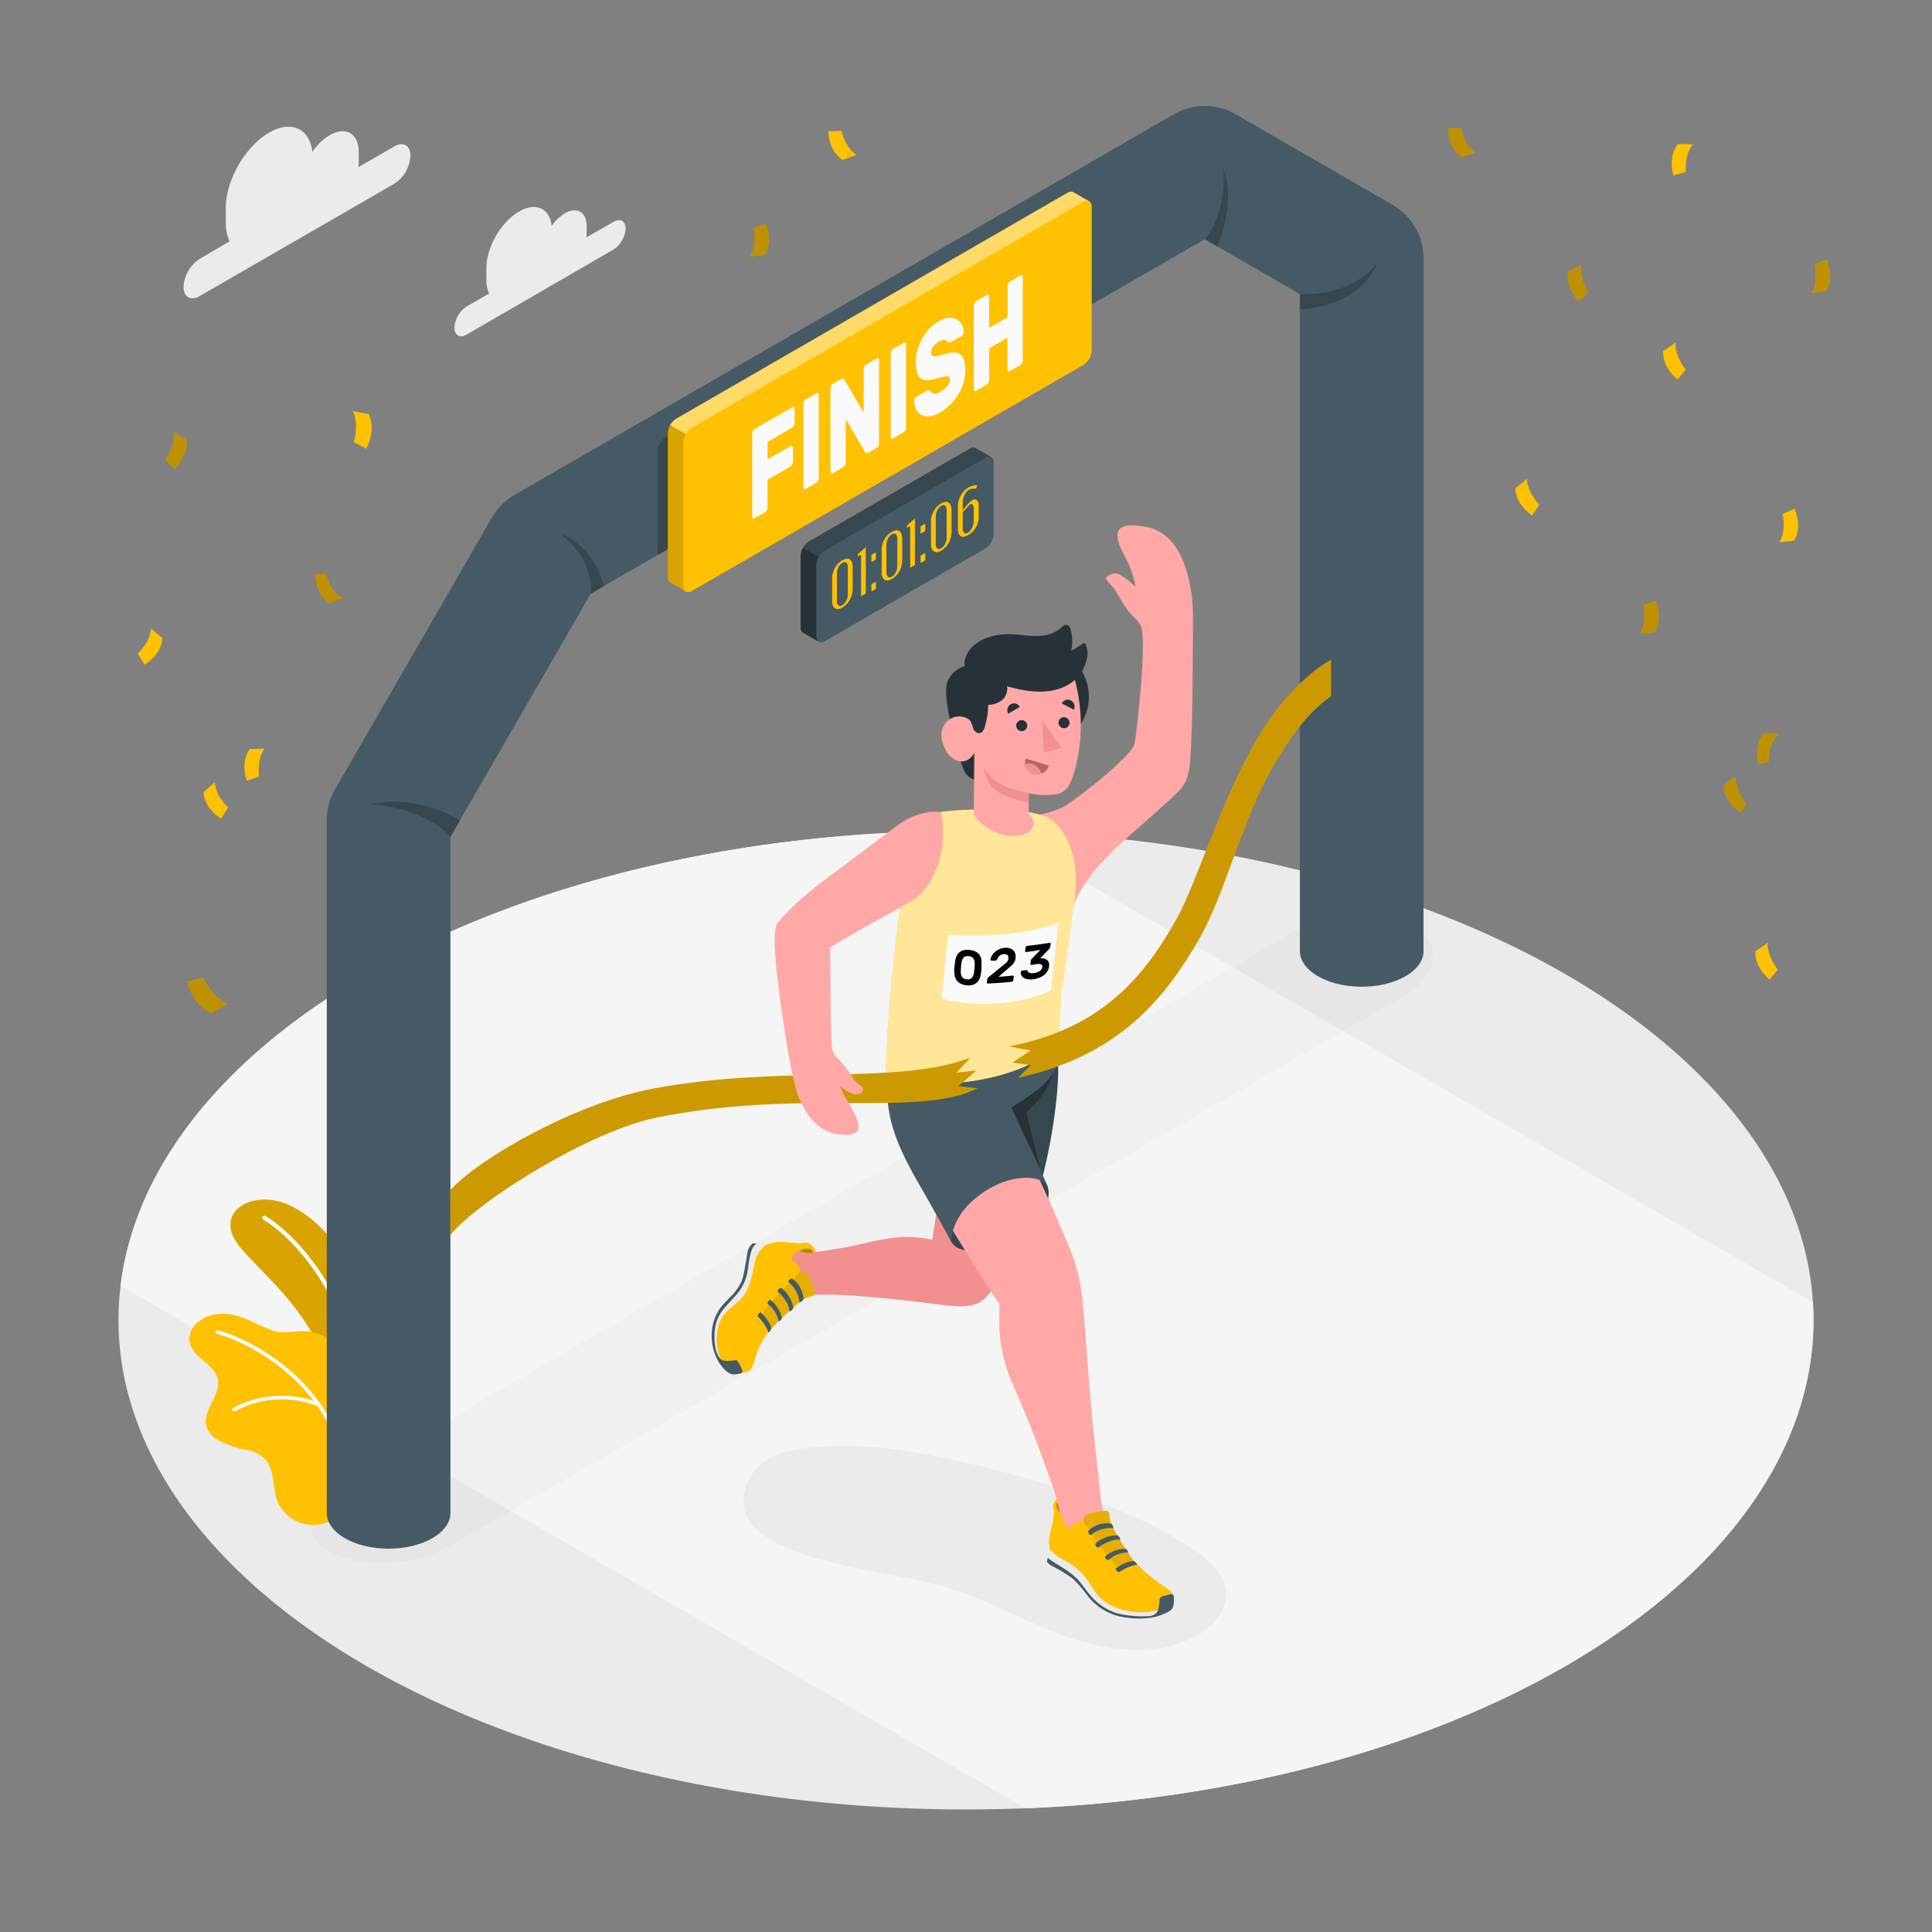 <svg xmlns="http://www.w3.org/2000/svg" viewBox="0 0 500 500"><rect x="0" y="0" width="500" height="500" fill="#808080" stroke="none"/><g id="Floor"><g id="floor"><ellipse cx="250" cy="341.65" rx="219.34" ry="126.64" style="fill:#ebebeb"></ellipse><path d="M94.9,252.11C56,274.57,34.77,303.36,31.2,332.74L265.44,468c50.88-2.06,100.76-14.32,139.66-36.78C450,405.29,471.32,371,469.18,337L258,215.11C199.25,213.87,139.77,226.2,94.9,252.11Z" style="fill:#f5f5f5"></path></g></g><g id="Shadows"><path id="Shadow" d="M116.94,399.81,362.77,258.08c9.57-5.51,10.92-13.69,3-18.25s-22.07-3.79-31.64,1.73L88.5,383.38c-9.57,5.52-11,13.68-3.1,18.21S107.37,405.33,116.94,399.81Z" style="opacity:0.02"></path><path id="shadow" d="M317.29,411.85c-.4-4.54-4.25-7.93-8-10.54-25.14-17.53-71.92-25.69-80.2-26.56s-21.46-.86-28.39,1.8a15.41,15.41,0,0,0-6.79,6.07c-2.13,4-2,9.5,1.22,12.64,6,5.79,16.66,8.24,24.78,10.15s16.46,2.85,24.45,5.22c10.88,3.23,20.81,9,31.5,12.83s23,5.39,33.09.24C313.53,421.37,317.73,417,317.29,411.85Z" style="fill:#ebebeb"></path></g><g id="Clouds"><g id="clouds"><path d="M102.06,37.89l-9.3,5.37c0-.42.08-.83.08-1.23v-2.7c0-4.79-3.37-6.73-7.52-4.34a14.53,14.53,0,0,0-4.48,4.31c-.68-6-5.41-8.27-11.16-5-6.21,3.59-11.24,12.31-11.24,19.48v4a10.57,10.57,0,0,0,1,4.67L51.67,67a9.21,9.21,0,0,0-4.17,7.23c0,2.65,1.86,3.73,4.17,2.4l50.39-29.09a9.22,9.22,0,0,0,4.17-7.22C106.23,37.64,104.36,36.56,102.06,37.89Z" style="fill:#ebebeb"></path><path d="M158.77,57.43l-7,4a7.26,7.26,0,0,0,.06-.93v-2c0-3.62-2.54-5.09-5.67-3.28a11.08,11.08,0,0,0-3.38,3.25c-.51-4.54-4.08-6.24-8.42-3.74-4.69,2.71-8.49,9.29-8.49,14.71v3a8,8,0,0,0,.72,3.52l-5.83,3.37a6.94,6.94,0,0,0-3.15,5.45c0,2,1.41,2.82,3.15,1.81l38-22a7,7,0,0,0,3.15-5.45C161.92,57.24,160.51,56.43,158.77,57.43Z" style="fill:#ebebeb"></path></g></g><g id="Plant"><g id="Plants"><path d="M95.42,369.46S98.58,354,94.94,340,83.45,315.45,74.18,311.6,54.37,314,62.59,323.32,86.9,344.68,87.9,369.87Z" style="fill:#FFC100"></path><path d="M95.42,369.46S98.58,354,94.94,340,83.45,315.45,74.18,311.6,54.37,314,62.59,323.32,86.9,344.68,87.9,369.87Z" style="opacity:0.15"></path><path d="M93.89,364.68H94a.53.53,0,0,0,.5-.57c-2-28-17.73-44.55-25.79-49.39a.53.53,0,0,0-.73.18.53.53,0,0,0,.18.73c7.89,4.75,23.32,21,25.27,48.56A.54.54,0,0,0,93.89,364.68Z" style="fill:#fff"></path><path d="M49.26,345c-1,3.12,1.19,5.29,3.29,7.05,1.61,1.34,3.38,2.81,3.82,4.87.89,4.16-4,8-3,12.12a6.59,6.59,0,0,0,3.48,3.87A42,42,0,0,0,61,374.6a16.93,16.93,0,0,0,2,.49,9.6,9.6,0,0,1,5.59,2.5c2.27,2.47,2,6.26,2.8,9.52l0,.11A10,10,0,0,0,87,392.71l11.49-8.18c4.55-6.13,3.4-17.11-3.9-20.69-1.55-.76-3.32-1.21-4.55-2.42-1.5-1.46-1.87-3.71-2-5.8s0-4.27-.85-6.18c-1.19-2.67-4-4.29-6.9-4.79-3.36-.58-6.72.79-9.91-.37s-6.14-3-9.44-3.87c-3.63-.9-7.79-.42-10.49,2.51A5.43,5.43,0,0,0,49.26,345Z" style="fill:#FFC100"></path><path d="M82.92,363.33a.4.4,0,0,0-.15-.19C74.23,351,60.83,345.29,56.31,344.28a.47.47,0,0,0-.57.36.46.46,0,0,0,.36.56c4.29,1,16.73,6.27,25.1,17.38a26.13,26.13,0,0,0-20.84,1.81.48.48,0,0,0-.14.66.5.5,0,0,0,.38.22.53.53,0,0,0,.27-.08,25.25,25.25,0,0,1,21.3-1.29,39.71,39.71,0,0,1,7.12,24.43.46.46,0,0,0,.42.48h0a.47.47,0,0,0,.49-.46A40.56,40.56,0,0,0,82.92,363.33Z" style="fill:#fff"></path></g></g><g id="finish-line"><g id="Arch"><g id="arch"><path id="arch" d="M368.41,246.15V66.87a16,16,0,0,0-8-13.85L319.79,29.57a16,16,0,0,0-16,0l-170.6,98.5a16,16,0,0,0-5.86,5.85L86.71,204.28a16,16,0,0,0-2.14,8V391.55c0,2.37,1.56,4.73,4.68,6.53,6.25,3.61,16.38,3.61,22.63,0,3.13-1.8,4.69-4.16,4.69-6.53h0v-175l36.33-62.93L311.79,61.9l24.62,14.21v170h0c0,2.37,1.56,4.74,4.69,6.54,6.25,3.61,16.38,3.61,22.63,0,3.13-1.81,4.69-4.17,4.68-6.54Z" style="fill:#455a64"></path><path d="M116.57,216.57s-5.1-7-20.36-8.45c0,0,10.86-3,22.8,4.22Z" style="fill:#37474f"></path><path d="M152.9,153.64s1.28-8.4-7.9-15.54c0,0,8.44,2.55,11.29,13.58Z" style="fill:#37474f"></path><path d="M311.79,61.9c3-3.06,5.47-10.91,4.85-17.95,0,0,3.55,7.4-1.66,19.79Z" style="fill:#37474f"></path><path d="M336.41,76.11c8.2.33,16.28-2.74,20.08-8.24,0,0-3.22,11.09-20.08,12.2Z" style="fill:#37474f"></path></g><g id="Finish"><path id="shadow" d="M275.79,82.68V55.84c0-1.38-1-1.94-2.16-1.25L172.34,113.06a4.8,4.8,0,0,0-2.16,3.75v26.85Z" style="fill:#37474f"></path><path d="M277.8,49.75a1.52,1.52,0,0,0-1.54.15L175,108.37a4.78,4.78,0,0,0-2.17,3.75v37.22a1.51,1.51,0,0,0,.64,1.4l4.06,2.34a1.5,1.5,0,0,0,1.53-.15L280.32,94.45a4.78,4.78,0,0,0,2.17-3.75V53.49a1.52,1.52,0,0,0-.65-1.41Z" style="fill:#FFC100"></path><path d="M179,110.72,280.32,52.24c1.2-.69,2.17-.13,2.17,1.25V90.7a4.78,4.78,0,0,1-2.17,3.75L179,152.93c-1.2.69-2.17.13-2.17-1.25V114.47A4.78,4.78,0,0,1,179,110.72Z" style="fill:#FFC100"></path><path d="M176.87,151.68a1.63,1.63,0,0,0,.51,1.32l-3.94-2.27a1.51,1.51,0,0,1-.63-1.4V112.12a4.34,4.34,0,0,1,.64-2.13l4.06,2.34a4.37,4.37,0,0,0-.64,2.14Z" style="opacity:0.15"></path><path d="M277.8,49.75,281.73,52a1.64,1.64,0,0,0-1.41.22L179,110.72a4.4,4.4,0,0,0-1.53,1.61L173.45,110a4.43,4.43,0,0,1,1.53-1.62L276.26,49.89A1.54,1.54,0,0,1,277.8,49.75Z" style="fill:#fff;opacity:0.4"></path><path d="M205.07,105.37a.3.3,0,0,1,.41,0,.75.75,0,0,1,.17.53v3.51a1.77,1.77,0,0,1-.17.73,1.12,1.12,0,0,1-.41.5l-6.43,3.71v4.53l6-3.46a.32.32,0,0,1,.41,0,.72.72,0,0,1,.17.53v3.5a1.73,1.73,0,0,1-.17.73,1.12,1.12,0,0,1-.41.5l-6,3.46v7.15a1.58,1.58,0,0,1-.17.72,1.09,1.09,0,0,1-.41.51l-2.81,1.62a.32.32,0,0,1-.41,0,.73.73,0,0,1-.17-.53V112.26a1.8,1.8,0,0,1,.17-.73,1.18,1.18,0,0,1,.41-.5Z" style="fill:#fafafa"></path><path d="M208.51,126.54a.31.31,0,0,1-.41,0,.69.69,0,0,1-.17-.53V104.61a1.62,1.62,0,0,1,.17-.73,1.06,1.06,0,0,1,.41-.5l2.81-1.62a.32.32,0,0,1,.41,0,.75.75,0,0,1,.17.53v21.37a1.73,1.73,0,0,1-.17.73,1.12,1.12,0,0,1-.41.5Z" style="fill:#fafafa"></path><path d="M224.69,117.2a.53.53,0,0,1-.6,0,1,1,0,0,1-.29-.3l-4.92-8.47v11.18a1.62,1.62,0,0,1-.17.73,1.06,1.06,0,0,1-.41.5l-2.81,1.62a.3.3,0,0,1-.41,0,.73.73,0,0,1-.17-.53V100.58a1.77,1.77,0,0,1,.17-.73,1.06,1.06,0,0,1,.41-.5l2.23-1.29c.25-.14.44-.16.59,0a1,1,0,0,1,.29.29l4.92,8.47V95.6a1.6,1.6,0,0,1,.18-.72,1.05,1.05,0,0,1,.4-.5l2.82-1.63a.32.32,0,0,1,.41,0,.73.73,0,0,1,.17.53v21.37a1.8,1.8,0,0,1-.17.73,1.18,1.18,0,0,1-.41.5Z" style="fill:#fafafa"></path><path d="M231.09,113.5a.31.31,0,0,1-.41,0,.69.69,0,0,1-.17-.53V91.57a1.65,1.65,0,0,1,.17-.73,1.06,1.06,0,0,1,.41-.5l2.81-1.62a.32.32,0,0,1,.41,0,.72.72,0,0,1,.17.53v21.37a1.72,1.72,0,0,1-.17.72,1.06,1.06,0,0,1-.41.5Z" style="fill:#fafafa"></path><path d="M243.08,83.09a5.51,5.51,0,0,1,2.52-.84,3.55,3.55,0,0,1,2,.42A3.37,3.37,0,0,1,248.9,84a4.22,4.22,0,0,1,.49,1.93,1.25,1.25,0,0,1-.14.59.83.83,0,0,1-.31.4l-2.81,1.62a.79.79,0,0,1-.49.15.84.84,0,0,1-.37-.18c-.05,0-.11-.11-.21-.21a.94.94,0,0,0-.39-.25A1.34,1.34,0,0,0,244,88a2.61,2.61,0,0,0-.94.36,6.12,6.12,0,0,0-.79.54,4.52,4.52,0,0,0-.66.65,2.83,2.83,0,0,0-.48.78,2.46,2.46,0,0,0-.18.94,1.06,1.06,0,0,0,.2.71,1,1,0,0,0,.69.21,5.63,5.63,0,0,0,1.28-.19l2-.51a6.45,6.45,0,0,1,2.06-.27,2.41,2.41,0,0,1,1.47.56,2.89,2.89,0,0,1,.88,1.47,8.84,8.84,0,0,1,.29,2.53,11.18,11.18,0,0,1-.49,3.3,13.16,13.16,0,0,1-1.39,3.06,13.52,13.52,0,0,1-2.1,2.66,13.3,13.3,0,0,1-2.66,2,6.57,6.57,0,0,1-2.66.94,3.56,3.56,0,0,1-2.07-.38,3.28,3.28,0,0,1-1.37-1.41,4.71,4.71,0,0,1-.51-2.18,1.37,1.37,0,0,1,.13-.59.91.91,0,0,1,.32-.4l2.81-1.62a.86.86,0,0,1,.47-.16.67.67,0,0,1,.35.15l.26.28a1.28,1.28,0,0,0,.46.34,1.45,1.45,0,0,0,.73.13,2.63,2.63,0,0,0,1.08-.4,7.63,7.63,0,0,0,1.9-1.48,2.59,2.59,0,0,0,.77-1.81.72.72,0,0,0-.28-.66,1.38,1.38,0,0,0-.84-.13,8,8,0,0,0-1.43.28c-.58.16-1.26.33-2.05.52-1.48.37-2.55.18-3.23-.56s-1-2.07-1-4a11.16,11.16,0,0,1,.41-3,13.85,13.85,0,0,1,1.22-3,13.66,13.66,0,0,1,1.92-2.68A10.5,10.5,0,0,1,243.08,83.09Z" style="fill:#fafafa"></path><path d="M264.11,71.28a.32.32,0,0,1,.41,0,.72.72,0,0,1,.17.53V93.2a1.73,1.73,0,0,1-.17.73,1.06,1.06,0,0,1-.41.5l-2.81,1.63a.31.31,0,0,1-.41,0,.69.69,0,0,1-.17-.53V87.39L256,90.15v8.1a1.61,1.61,0,0,1-.18.73,1.06,1.06,0,0,1-.41.5l-2.81,1.63a.33.33,0,0,1-.41,0,.7.7,0,0,1-.17-.54V79.18a1.77,1.77,0,0,1,.17-.73,1.12,1.12,0,0,1,.41-.5l2.81-1.62a.31.31,0,0,1,.41,0,.71.71,0,0,1,.18.53v8l4.77-2.76v-8a1.65,1.65,0,0,1,.17-.73,1.06,1.06,0,0,1,.41-.5Z" style="fill:#fafafa"></path></g><g id="Timer"><path d="M252.48,116a1.49,1.49,0,0,0-1.54.14l-41.57,24a4.77,4.77,0,0,0-2.16,3.75v18.46a1.54,1.54,0,0,0,.64,1.41l4.06,2.34a1.52,1.52,0,0,0,1.53-.15l41.57-24a4.78,4.78,0,0,0,2.17-3.75V119.7a1.51,1.51,0,0,0-.65-1.41Z" style="fill:#455a64"></path><path d="M211.27,164.68a1.63,1.63,0,0,0,.5,1.32l-3.93-2.27a1.5,1.5,0,0,1-.64-1.4V143.87a4.34,4.34,0,0,1,.64-2.13l4.06,2.34a4.47,4.47,0,0,0-.63,2.14Z" style="fill:#263238"></path><path d="M252.48,116l3.93,2.27a1.64,1.64,0,0,0-1.41.22l-41.57,24a4.57,4.57,0,0,0-1.53,1.61l-4.06-2.34a4.37,4.37,0,0,1,1.54-1.62l41.56-24A1.54,1.54,0,0,1,252.48,116Z" style="fill:#37474f"></path><path d="M218,145a2.71,2.71,0,0,1,1.13-.4,1.13,1.13,0,0,1,.77.15,1.45,1.45,0,0,1,.47.56,2.27,2.27,0,0,1,.25.7,3.91,3.91,0,0,1,.06.68v5.74a5.36,5.36,0,0,1-.06.75,5.64,5.64,0,0,1-.25,1,6,6,0,0,1-.47,1.1,5.19,5.19,0,0,1-1.9,1.95,3.21,3.21,0,0,1-.84.35,1.35,1.35,0,0,1-.65,0,1,1,0,0,1-.49-.21,1.41,1.41,0,0,1-.34-.39,3.14,3.14,0,0,1-.21-.49,4.06,4.06,0,0,1-.11-.52,3.83,3.83,0,0,1,0-.47v-5.74a4.63,4.63,0,0,1,0-.51c0-.19.06-.4.11-.65s.13-.49.21-.74a8.07,8.07,0,0,1,.34-.78,4.77,4.77,0,0,1,.49-.77,5.28,5.28,0,0,1,.65-.72A5,5,0,0,1,218,145Zm0,11.58a2.71,2.71,0,0,0,.61-.51,2.88,2.88,0,0,0,.42-.63,4.55,4.55,0,0,0,.25-.68,3.63,3.63,0,0,0,.13-.64,3.4,3.4,0,0,0,0-.53V147a2.63,2.63,0,0,0,0-.49,1.88,1.88,0,0,0-.13-.49,1.11,1.11,0,0,0-.26-.39.6.6,0,0,0-.41-.14,1.25,1.25,0,0,0-.61.19,2.09,2.09,0,0,0-.6.51,2.61,2.61,0,0,0-.42.62,3.94,3.94,0,0,0-.25.68,3.73,3.73,0,0,0-.13.65,3.23,3.23,0,0,0,0,.53v6.63a2.63,2.63,0,0,0,0,.49,1.69,1.69,0,0,0,.13.49,1.05,1.05,0,0,0,.25.39.65.65,0,0,0,.42.15A1.19,1.19,0,0,0,218,156.62Z" style="fill:#FFC100"></path><path d="M222,143.41l2.07-1.82v12l-1.24.72V144.12a.8.8,0,0,0-.09-.45c-.06-.07-.14-.08-.25,0L222,144Z" style="fill:#FFC100"></path><path d="M226.69,143.21v1.27a1,1,0,0,1,0,.2.27.27,0,0,1-.08.13.7.7,0,0,1-.22.17l-.61.36c-.14.08-.22.1-.26.08s0-.1,0-.22v-1.4s0-.06,0-.11a.31.31,0,0,1,.1-.13,1.06,1.06,0,0,1,.18-.13l.61-.35c.15-.08.23-.11.27-.08S226.69,143.1,226.69,143.21Zm0,7.6v1.27a1,1,0,0,1,0,.2.27.27,0,0,1-.08.13.7.7,0,0,1-.22.17l-.61.36c-.14.08-.22.1-.26.08s0-.1,0-.22v-1.4s0-.06,0-.11a.38.38,0,0,1,.1-.13,1.06,1.06,0,0,1,.18-.13l.61-.35c.15-.08.23-.11.27-.08S226.69,150.7,226.69,150.81Z" style="fill:#FFC100"></path><path d="M230.81,137.67a2.74,2.74,0,0,1,1.13-.41,1.14,1.14,0,0,1,.77.16,1.5,1.5,0,0,1,.47.55,2.37,2.37,0,0,1,.25.7,4,4,0,0,1,.06.68v5.74a5.14,5.14,0,0,1-.06.75,5.51,5.51,0,0,1-.25,1,6.28,6.28,0,0,1-.47,1.1,5,5,0,0,1-.77,1,4.92,4.92,0,0,1-1.13.9,3.21,3.21,0,0,1-.84.35,1.49,1.49,0,0,1-.65,0,1.2,1.2,0,0,1-.49-.21,1.41,1.41,0,0,1-.34-.39,3.26,3.26,0,0,1-.21-.5,3.61,3.61,0,0,1-.11-.51,3.83,3.83,0,0,1,0-.47v-5.75a4.6,4.6,0,0,1,0-.5c0-.19.06-.4.11-.65s.13-.49.21-.74a6.38,6.38,0,0,1,.34-.78,5.58,5.58,0,0,1,.49-.77,5.35,5.35,0,0,1,.65-.72A4.5,4.5,0,0,1,230.81,137.67Zm0,11.57a2.43,2.43,0,0,0,.61-.5,2.88,2.88,0,0,0,.42-.63,4.55,4.55,0,0,0,.25-.68,3.82,3.82,0,0,0,.13-.64,3.44,3.44,0,0,0,0-.54v-6.63a2.63,2.63,0,0,0,0-.49,1.78,1.78,0,0,0-.13-.49,1.11,1.11,0,0,0-.26-.39.6.6,0,0,0-.41-.15,1.28,1.28,0,0,0-.61.2,2.22,2.22,0,0,0-.6.5,2.88,2.88,0,0,0-.42.63,3.66,3.66,0,0,0-.25.68,3.82,3.82,0,0,0-.13.64c0,.19,0,.37,0,.53v6.64a3.89,3.89,0,0,0,0,.49,2.38,2.38,0,0,0,.13.49,1.14,1.14,0,0,0,.25.39.64.64,0,0,0,.42.14A1.1,1.1,0,0,0,230.81,149.24Z" style="fill:#FFC100"></path><path d="M234.73,136l2.06-1.82v12.05l-1.24.71V136.75a.8.8,0,0,0-.09-.45c-.06-.07-.14-.08-.25,0s-.19.14-.48.39Z" style="fill:#FFC100"></path><path d="M239.46,135.84v1.27a.92.92,0,0,1,0,.19.29.29,0,0,1-.08.14.7.7,0,0,1-.22.17l-.61.35c-.14.08-.22.11-.26.09s-.05-.1-.05-.23v-1.39a1,1,0,0,1,0-.11.31.31,0,0,1,.1-.13.7.7,0,0,1,.18-.13l.61-.36c.15-.08.23-.1.27-.08S239.46,135.72,239.46,135.84Zm0,7.6v1.27a.92.92,0,0,1,0,.19.29.29,0,0,1-.08.14.88.88,0,0,1-.22.17l-.61.35c-.14.08-.22.11-.26.09s-.05-.1-.05-.23V144a1,1,0,0,1,0-.11.31.31,0,0,1,.1-.13.7.7,0,0,1,.18-.13l.61-.36c.15-.08.23-.1.27-.08S239.46,143.32,239.46,143.44Z" style="fill:#FFC100"></path><path d="M243.58,130.29a2.86,2.86,0,0,1,1.13-.4,1.07,1.07,0,0,1,.77.16,1.42,1.42,0,0,1,.47.55,2.27,2.27,0,0,1,.25.7,4,4,0,0,1,.06.68v5.74a5.36,5.36,0,0,1-.06.75,5.51,5.51,0,0,1-.25,1,6.18,6.18,0,0,1-.47,1.09,5,5,0,0,1-.77,1.06,4.88,4.88,0,0,1-1.13.89,3.26,3.26,0,0,1-.84.36,1.66,1.66,0,0,1-.65,0,1.21,1.21,0,0,1-.49-.22,1.52,1.52,0,0,1-.34-.38,3.26,3.26,0,0,1-.21-.5,3.46,3.46,0,0,1-.11-.52,3.71,3.71,0,0,1,0-.47v-5.74a4.92,4.92,0,0,1,0-.51c0-.18.06-.4.11-.64s.13-.49.21-.74a5.92,5.92,0,0,1,.83-1.56,5.3,5.3,0,0,1,.65-.71A5.06,5.06,0,0,1,243.58,130.29Zm0,11.58a2.13,2.13,0,0,0,.61-.51,2.47,2.47,0,0,0,.42-.63,3.42,3.42,0,0,0,.25-.68,3.63,3.63,0,0,0,.13-.64,3.23,3.23,0,0,0,0-.53v-6.63a2.74,2.74,0,0,0,0-.5,1.72,1.72,0,0,0-.13-.48,1,1,0,0,0-.26-.39.56.56,0,0,0-.41-.15,1.25,1.25,0,0,0-.61.19,2.26,2.26,0,0,0-.6.51,2.66,2.66,0,0,0-.42.63,4.54,4.54,0,0,0-.38,1.32,5,5,0,0,0,0,.53v6.63a4.07,4.07,0,0,0,0,.5,2.38,2.38,0,0,0,.13.49,1.25,1.25,0,0,0,.25.39.64.64,0,0,0,.42.14A1.19,1.19,0,0,0,243.58,141.87Z" style="fill:#FFC100"></path><path d="M250.54,138.49a3,3,0,0,1-1,.38,1.18,1.18,0,0,1-.71,0,1.48,1.48,0,0,1-.47-.35,1.53,1.53,0,0,1-.3-.55,3.76,3.76,0,0,1-.15-.6,5.46,5.46,0,0,1,0-.56V131a4.92,4.92,0,0,1,0-.51c0-.18.07-.4.13-.65a7.08,7.08,0,0,1,.22-.75,7.41,7.41,0,0,1,.35-.79,6.36,6.36,0,0,1,.49-.78,4.84,4.84,0,0,1,.66-.72,5,5,0,0,1,.85-.62l.2-.12a4.11,4.11,0,0,1,1.07-.38,3,3,0,0,1,1-.11l-.21.85-.93.07a2.11,2.11,0,0,0-.93.23,2.49,2.49,0,0,0-.75.67,3.29,3.29,0,0,0-.52.87,5.61,5.61,0,0,0-.28.85,3.44,3.44,0,0,0-.09.72V132l1.26-1.5a7.73,7.73,0,0,1,.64-.64,4.54,4.54,0,0,1,.52-.39,1,1,0,0,1,1.19-.05,1.45,1.45,0,0,1,.51,1.28V134a4.13,4.13,0,0,1-.05.58,6.76,6.76,0,0,1-.17.73,4.28,4.28,0,0,1-.32.83,7.31,7.31,0,0,1-.5.83,4.46,4.46,0,0,1-.72.81A5.76,5.76,0,0,1,250.54,138.49Zm-1.39-5.94v3.95a3.91,3.91,0,0,0,0,.49,1.91,1.91,0,0,0,.12.5,1,1,0,0,0,.24.4.52.52,0,0,0,.4.15,1.13,1.13,0,0,0,.6-.18,2.33,2.33,0,0,0,.57-.49,3.14,3.14,0,0,0,.42-.63,4.26,4.26,0,0,0,.28-.7,4,4,0,0,0,.17-.66,3.74,3.74,0,0,0,.05-.54v-3.08a1.85,1.85,0,0,0-.26-1.11.47.47,0,0,0-.69-.09,2.15,2.15,0,0,0-.47.42Z" style="fill:#FFC100"></path></g></g></g><g id="Character"><g id="character"><g id="Bottom"><path d="M272.52,264.38c-10,2.54-15.09.76-22.88-1.59-1.84,15.63-5.28,38.45-8.4,58.06-6.15-1.34-10.23-.66-15.91.55-2.63.57-6,1.4-8.7,1.77s-6.75,1.33-8.37.67c-2-.83-3.13-2.31-5.47-2.08a6.63,6.63,0,0,0-4.79,2.8c-1.6,2.38-1.44,5.52-2.56,8.16a15.57,15.57,0,0,1-4.31,5.35,14.47,14.47,0,0,0-1.54,1.49,9.53,9.53,0,0,0-1.72,7.32c.32,1.94,1.33,6.48,4.18,5.56a3.72,3.72,0,0,0,1.84-1.51A19.7,19.7,0,0,0,195,348.8a20.92,20.92,0,0,1,1.19-2,35.21,35.21,0,0,1,6.43-6.76c1.12-1,2.24-1.85,3.36-2.8,1-.82,2.51-2.09,3.84-2.15a120.76,120.76,0,0,1,13.43.4c6.92.54,14.31,1.43,18.81,2,9,1.15,12,1.09,15.59-5.19,3.8-6.59,8.28-18.09,11.41-28.54A91,91,0,0,0,272.52,264.38Z" style="fill:#f28f8f"></path><path d="M273.79,275.37c.43,4.9-1.17,19.9-5,32.91l-25.5-.85.81-30.52Z" style="fill:#37474f"></path><path d="M210.45,324.12c0-.89-1.25-1.29-2.2-1a12.5,12.5,0,0,0-1.45.57A5.34,5.34,0,0,0,210.45,324.12Z" style="fill:#FFC100"></path><g style="opacity:0.3"><path d="M210.45,324.12c0-.89-1.25-1.29-2.2-1a12.5,12.5,0,0,0-1.45.57A5.34,5.34,0,0,0,210.45,324.12Z"></path></g><path d="M199.06,344.54c1.66-2,7.27-7.3,9.05-8.35s3.4-.45,2.65-2.33-1.48-4.6-2.67-4.7-3.68,1.34-6.55,4.07a34.92,34.92,0,0,0-5.4,7.48Z" style="fill:#FFC100"></path><path d="M199.06,344.54c1.66-2,7.27-7.3,9.05-8.35s3.4-.45,2.65-2.33-1.48-4.6-2.67-4.7-3.68,1.34-6.55,4.07a34.92,34.92,0,0,0-5.4,7.48Z" style="opacity:0.1"></path><path d="M190.76,355.39c-.8.28-2.39.32-4.22-2.2a12.34,12.34,0,0,1-1.29-10.93c1.6-4.68,5-6.27,6.42-8.72,1.84-3.13,1.79-6.71,2.25-9.07.55-2.75,2.08-2.78,2.81-2.75s2.67.23,2.67.23Z" style="fill:#ebebeb"></path><path d="M210.45,324.12c-.48-1.32-2-1.09-3-.67s-2.4,1-2.56,2.05,1.89,1.65,2.11,2.78-1.52,2.59-3.63,4.58-6.66,7.33-6.53,8,2.16,2.65,2.2,3.67a19.89,19.89,0,0,0-3.12,5.54c-.58,1.84-1.06,3.33-1.37,4.1s-2.89,1.37-3.94,1.19c-1.73-.3-5.34-3.19-5.12-9.15s3.33-7.27,6.07-9.84,3.49-8.41,3.85-10a7.26,7.26,0,0,1,2.91-4.18,8.41,8.41,0,0,1,4-.78c2.43.07,3.85.52,5.76.22,2.15-.34,3.08,2.37,3.08,2.37S211,324.05,210.45,324.12Z" style="fill:#FFC100"></path><path d="M191.84,354c-.47-1-1-2.06-1.38-2s-2.67.42-3.52,0-1.18-1.4-1.58-2.33a15.23,15.23,0,0,1-.09-7.06c1-3.32,2.5-4.35,4.76-6.92A12.61,12.61,0,0,0,193.6,328c.6-3.78.83-5.08,2.14-6.19a9,9,0,0,0-1,0,4.09,4.09,0,0,0-1.14,1.72c-.32,1-1,6.74-1.77,8.27a14.79,14.79,0,0,1-3.23,4.27c-1.35,1.48-3.1,2.86-4.06,6.56a13.49,13.49,0,0,0,1.65,10.17c1.68,2.42,2.72,2.66,3.13,2.84a5,5,0,0,0,2.54-.28C192.3,355.11,192.18,354.73,191.84,354Z" style="fill:#455a64"></path><path d="M196.86,339.63c1.89,1.81,2.77,3.49,2.71,4.33a1.73,1.73,0,0,1-.72.93s-.24-1.59-2.71-4.18A1,1,0,0,1,196.86,339.63Z" style="fill:#455a64"></path><path d="M201.51,341.94a7.38,7.38,0,0,0-2.91-4.54,1.11,1.11,0,0,1,.73-1,7.73,7.73,0,0,1,3,4.77S202.09,341.89,201.51,341.94Z" style="fill:#455a64"></path><path d="M204.26,339.34c.24-1.36-1.72-4.12-2.95-5a.92.92,0,0,1,.83-1.05,8.36,8.36,0,0,1,3.17,5.12S205.07,339.37,204.26,339.34Z" style="fill:#455a64"></path><path d="M206.9,337.07a7.77,7.77,0,0,0-2.89-5.33,1.13,1.13,0,0,1,.92-.87,6.77,6.77,0,0,1,3,5.44A1.82,1.82,0,0,1,206.9,337.07Z" style="fill:#455a64"></path><path d="M271,306.72c1,2.39.43,6.83-5.35,11.95s-17.12,7-19.44,2.73,3.29-11.24,9.58-14.42S269,303,271,306.72Z" style="fill:#37474f"></path><path d="M300.61,411a2.68,2.68,0,0,0-.54-.5c-.19-.15-.33-.22-.5-.34-6.15-4.6-8.51-7.76-12.4-14.29-.74-2.22-2-5.41-2.3-8.07-.43-4.35-1.16-10.64-1.7-15.81-1.08-10.35-1.82-20.95-2.47-29.42-1-12.56-1.73-14.47-5.61-23.66-4.31-10.2-9.89-21.72-14.2-31.55,4.36-.29,7.4-3.77,12.56-12.05.19-4-.63-6.09-1.09-10.63a89.71,89.71,0,0,1-14,1.83c-8.85.57-15.45.24-22.16-3.28-1.83,4.21-6.22,10-5.8,20.76.43,11,8.48,22.51,14.5,31.85,4.48,6.94,8.12,13.44,13.79,21.71-.3,6.67,0,11,2.05,17.25,1,3,4.72,10.73,8,19.65,2.24,6.12,4.15,11.36,4.46,12.62.64,2.61,1.14,5,.15,7.89-.44,1.26-1.33,3.05-.37,4.75,1.35,2.39,3.77,2.86,5.68,4.89a35.15,35.15,0,0,1,4.52,5.56,10.22,10.22,0,0,0,7.05,4.66A12.83,12.83,0,0,0,300.27,413a1.65,1.65,0,0,0,.63-.81A1.48,1.48,0,0,0,300.61,411Z" style="fill:#ffa8a7"></path><path d="M230.75,262.82a150.5,150.5,0,0,0-1.07,20c0,9,4.35,17,8.7,24.57s7.83,14,7.83,14-.37-6.44,7.3-12.12c8.25-6.1,16-4.87,17.49-2.56l-8.77-20s8.51-4.32,11.56-11.39c0,0-.34-5.63-1.23-11.22C272.56,264.15,249.55,271.79,230.75,262.82Z" style="fill:#455a64"></path><path d="M261.78,286.66c2.42,5.56,5.8,12,7.56,16.28L265.65,288c3.57-3.78,5.21-5.33,7-10.39C270.4,281.11,267.21,283.08,261.78,286.66Z" style="fill:#263238"></path><path d="M273.74,388.86c-.86.28-.88,1.28-.31,2.12a11.57,11.57,0,0,0,.95,1.25Z" style="fill:#FFC100"></path><path d="M273.74,388.86c-.86.28-.88,1.28-.31,2.12a11.57,11.57,0,0,0,.95,1.25Z" style="opacity:0.3"></path><path d="M294,404.7c-1.68-2-5.83-8.61-6.52-10.59s.21-3.44-1.8-3.08-4.84.59-5.17,1.75.61,3.9,2.76,7.27a35,35,0,0,0,6.36,6.8Z" style="fill:#FFC100"></path><path d="M294,404.7c-1.68-2-5.83-8.61-6.52-10.59s.21-3.44-1.8-3.08-4.84.59-5.17,1.75.61,3.9,2.76,7.27a35,35,0,0,0,6.36,6.8Z" style="opacity:0.1"></path><path d="M303.16,415c.12.84,0,1.42-2.93,2.49s-7.43,1.05-11.19.12-7-4.36-8.58-6.77-4.77-4.67-6.89-5.85-2.55-1.65-2.38-2.37S272,400,272,400Z" style="fill:#ebebeb"></path><path d="M273.74,388.86c-.68.47-.37,1.78.77,2.88.46.69.74,3.1,1.77,3.47s2-1.54,3.17-1.54,2.27,2,3.84,4.47,6,8,6.66,8,3.05-1.63,4.07-1.47a59.7,59.7,0,0,0,4.88,4.18c2.4,1.77,3.24,2.31,3.94,2.78s.85,2.16.46,3.16-5.94,3.44-11.81,2.07-7.55-3.95-9.57-7.16a16.23,16.23,0,0,0-6.1-5.72,13.15,13.15,0,0,1-4.09-2.93,8.49,8.49,0,0,1,0-4.09c.54-2.4,1.23-4.4.92-6.33a2.48,2.48,0,0,1,.89-2.64A5.54,5.54,0,0,1,273.74,388.86Z" style="fill:#FFC100"></path><path d="M302.39,412.71c-1.07.27-2.23.56-2.28,1s-.1,2.73-.68,3.49a2.83,2.83,0,0,1-2.3,1.06,27.46,27.46,0,0,1-7.94-.72,14.54,14.54,0,0,1-7.11-4.8c-2.22-2.65-2.62-3.93-5.55-6s-4-2.36-5.34-3.58a5.36,5.36,0,0,0-.24,1,3.59,3.59,0,0,0,1.33,1.14,35.06,35.06,0,0,1,5.48,3.35,38.57,38.57,0,0,1,4,4.71,15,15,0,0,0,7.43,4.82c3.32.85,7.91,1,10.91-.07s3.17-1.7,3.43-2.06a7.25,7.25,0,0,0,.21-3.06C303.55,412.47,303.15,412.51,302.39,412.71Z" style="fill:#455a64"></path><path d="M288.72,405.93c2.16-1.52,4-2.06,4.82-1.84a1.73,1.73,0,0,1,.78.89s-1.62-.07-4.67,1.87A1,1,0,0,1,288.72,405.93Z" style="fill:#455a64"></path><path d="M291.92,401.77a7.49,7.49,0,0,0-5.07,2,1.11,1.11,0,0,1-.87-.92,7.81,7.81,0,0,1,5.31-2S292,401.19,291.92,401.77Z" style="fill:#455a64"></path><path d="M289.87,398.55c-1.3-.5-4.42.9-5.54,1.95a.93.93,0,0,1-.87-1,8.38,8.38,0,0,1,5.69-2.14S290.05,397.75,289.87,398.55Z" style="fill:#455a64"></path><path d="M288.13,395.49a7.79,7.79,0,0,0-5.84,1.83,1.15,1.15,0,0,1-.68-1.08,6.83,6.83,0,0,1,6-1.91A1.81,1.81,0,0,1,288.13,395.49Z" style="fill:#455a64"></path></g><g id="Top"><path d="M305.49,204.26c-1.27,1.34-4,4-12.35,11.25-6.12,5.32-13.09,12.36-15.3,18.89.38-9.17-8.73-23.54-8.73-23.54,2.63-.7,5.27-1.34,7.35-2.82,8.84-6.27,13.63-10.87,16.05-13.67.75-.89,1.13-1.56,1.41-3.82.25-2,2.42-19.65,1.7-27a5.39,5.39,0,0,0-1.73-3.4c-2.59-2.38-3.41-4.49-5.18-7.22-1.39-2.14-2.78-2.87-2.44-3.4a2.9,2.9,0,0,1,3.89-.6,20.6,20.6,0,0,1,3.73,3,26.75,26.75,0,0,0-2.87-8.12c-3.16-5.82-2.76-9,5.56-7.45,5.21.94,10.07,5.33,11.81,17.53.5,3.51.34,8.75.32,13.25-.06,10.24-.1,18.56-.51,26.84C308,197.59,307.89,201.73,305.49,204.26Z" style="fill:#ffa8a7"></path><path d="M235.93,215.33c-1,3.77-5.9,35.82-6.75,62.77,12.28,5.38,37.29,1,44.7-8l.79-13.59c1.88-10.2,2.62-19.2,3.43-23.58.88-4.83.75-16.78-7.1-21.48a33.88,33.88,0,0,0-10.62-1.89c-4.71-.17-13.3-.14-18,.78C240.1,210.8,236.58,213,235.93,215.33Z" style="fill:#FFC100"></path><path d="M235.93,215.33c-1,3.77-5.9,35.82-6.75,62.77,12.28,5.38,37.29,1,44.7-8l.79-13.59c1.88-10.2,2.62-19.2,3.43-23.58.88-4.83.75-16.78-7.1-21.48a33.88,33.88,0,0,0-10.62-1.89c-4.71-.17-13.3-.14-18,.78C240.1,210.8,236.58,213,235.93,215.33Z" style="fill:#fff;opacity:0.6"></path><path d="M245.36,241.89s17.58,1.42,28.52-3.06L272,256.32s-11.55,6.15-28.35,2.16Z" style="fill:#fafafa"></path><path d="M254,249.62c0,.16,0,.34,0,.53l0,.6-.06.6a4,4,0,0,1-.06.54,5.56,5.56,0,0,1-.34,1.35,3,3,0,0,1-.68,1,2.64,2.64,0,0,1-1.12.64,4.11,4.11,0,0,1-1.61.11,4.3,4.3,0,0,1-1.56-.44,2.84,2.84,0,0,1-1-.86,3.13,3.13,0,0,1-.49-1.17,6.36,6.36,0,0,1-.11-1.4c0-.33,0-.7.07-1.11s.08-.78.12-1.1a6.21,6.21,0,0,1,.35-1.35,2.73,2.73,0,0,1,.68-1,2.64,2.64,0,0,1,1.1-.62,4.15,4.15,0,0,1,1.61-.09,4.44,4.44,0,0,1,1.57.41,2.66,2.66,0,0,1,1.48,1.95A5.64,5.64,0,0,1,254,249.62Zm-5.36,1.71a2.74,2.74,0,0,0,.32,1.47,1.53,1.53,0,0,0,1.23.65,1.48,1.48,0,0,0,1.32-.38,2.63,2.63,0,0,0,.57-1.38c0-.32.08-.68.11-1.07s.06-.75.07-1.07a2.62,2.62,0,0,0-.32-1.46,1.53,1.53,0,0,0-1.23-.63,1.51,1.51,0,0,0-1.32.36,2.51,2.51,0,0,0-.56,1.37c-.05.32-.09.68-.12,1.07S248.66,251,248.65,251.33Z"></path><path d="M260.2,249.33a1.87,1.87,0,0,0,.59-.67,1.68,1.68,0,0,0,.19-.59,1.08,1.08,0,0,0-.2-.86,1.2,1.2,0,0,0-1-.27,1.75,1.75,0,0,0-1.11.41,2.6,2.6,0,0,0-.59.91.59.59,0,0,1-.2.26.4.4,0,0,1-.24.09l-1,0a.32.32,0,0,1-.25-.08.25.25,0,0,1-.06-.24,3.37,3.37,0,0,1,.45-1.1,4,4,0,0,1,.82-.92,4.41,4.41,0,0,1,1.11-.66,3.87,3.87,0,0,1,1.3-.31,3.38,3.38,0,0,1,1.4.14,2.26,2.26,0,0,1,.9.58,2,2,0,0,1,.46.86,2.5,2.5,0,0,1,.06,1,5.49,5.49,0,0,1-.12.61,2.37,2.37,0,0,1-.27.59,3.75,3.75,0,0,1-.5.64,7.24,7.24,0,0,1-.83.74c-1.09.95-1.63,1.42-2.72,2.34,1.46-.1,2.19-.16,3.65-.31a.28.28,0,0,1,.24.08.26.26,0,0,1,.07.23c0,.36-.07.54-.12.9a.45.45,0,0,1-.14.25.43.43,0,0,1-.27.13c-2.46.25-3.68.34-6.12.45a.32.32,0,0,1-.24-.09.3.3,0,0,1-.07-.24l.11-.78a.71.71,0,0,1,.18-.38,2.2,2.2,0,0,1,.25-.23C257.59,251.47,258.46,250.76,260.2,249.33Z"></path><path d="M271.59,244a.23.23,0,0,1,.23.05.24.24,0,0,1,.08.22c0,.36-.08.54-.13.9a.48.48,0,0,1-.13.28l-.22.25c-.88.93-1.33,1.39-2.21,2.3a4.28,4.28,0,0,1,1.05.09,1.9,1.9,0,0,1,.75.38,1.52,1.52,0,0,1,.43.67,2.29,2.29,0,0,1,.05,1,3.19,3.19,0,0,1-.44,1.23,4.36,4.36,0,0,1-.87,1A5,5,0,0,1,269,253a6.25,6.25,0,0,1-1.45.43,5.24,5.24,0,0,1-1.57,0,2.92,2.92,0,0,1-1.07-.38,1.64,1.64,0,0,1-.59-.67,1.67,1.67,0,0,1-.16-.79.35.35,0,0,1,.13-.26.57.57,0,0,1,.27-.13l1.05-.13a.23.23,0,0,1,.2.05.71.71,0,0,1,.15.21.83.83,0,0,0,.17.26,1,1,0,0,0,.32.19,1.74,1.74,0,0,0,.52.09,4.07,4.07,0,0,0,.8-.06,3.16,3.16,0,0,0,1.35-.53,1.47,1.47,0,0,0,.62-1,.61.61,0,0,0-.39-.74,2.89,2.89,0,0,0-1.27,0l-1.1.17a.26.26,0,0,1-.23-.06.25.25,0,0,1-.08-.23c.05-.36.08-.54.13-.9a.48.48,0,0,1,.13-.28l.22-.24c.85-.85,1.27-1.29,2.11-2.16-1.46.25-2.19.35-3.65.54a.26.26,0,0,1-.24-.07.24.24,0,0,1-.07-.22c.05-.37.08-.55.13-.91a.41.41,0,0,1,.13-.25.5.5,0,0,1,.27-.14C268.1,244.56,269.26,244.38,271.59,244Z"></path><path d="M250.7,172.17a6.93,6.93,0,0,0-5.29,3.77c-1.11,2.21-.37,6.68.89,12.57a54.11,54.11,0,0,0,3.29,11.1,4.47,4.47,0,0,0,2.52,2.16l.06-6.94-.1-4.85s4.32,1.46,5.61-5.57a60.29,60.29,0,0,0,.81-9.35Z" style="fill:#263238"></path><path d="M255.8,179.9a13,13,0,1,0,13.33-12.58A13,13,0,0,0,255.8,179.9Z" style="fill:#263238"></path><path d="M253.76,189.66a1.14,1.14,0,0,1-.66.05,1.93,1.93,0,0,1-1.23-1.23,16.39,16.39,0,0,0-.62-1.7c-.52-1-2.08-1.38-3.15-1.38a4.49,4.49,0,0,0-3.51,1.9c-2.29,3,.09,8.09,2.45,9.27,3.44,1.74,5.13-1.74,5.13-1.74L252,210.52s.83,3,6.75,5.27c4.63,1.79,11.66-.73,7.46-5.32l0-5.2a19.25,19.25,0,0,0,7.21.28c2.35-.48,3.52-2.06,4.59-5.71A45,45,0,0,0,278,175.3c-2.48-2.05-6.51-1.57-9.4-1a33.21,33.21,0,0,0-6.3,2c-.36.15-1.4.42-1.61.75s0,.8,0,1.14a4.42,4.42,0,0,1-.95,2.62,5.67,5.67,0,0,1-4,1.59,19.54,19.54,0,0,1-.78,5.36C254.83,188.5,254.4,189.45,253.76,189.66Z" style="fill:#ffa8a7"></path><path d="M281,166.81a.58.58,0,0,0-.45-.37.76.76,0,0,0-.45.17,20,20,0,0,1-2.89,1.82,10.24,10.24,0,0,0,.17-3.86c-.12-.79-.28-2.62-1.25-2.84-.57-.14-1.09.33-1.53.72-4,3.52-9,1.67-13.73,1.67-3.93,0-8.71,1.45-10.61,5.2-.86,1.72-1.06,3.56.5,4.81,1.34,1.08,5.81,2.17,7.41,2.7,4.25,1.4,15.19,5,21.2-2.11a11.4,11.4,0,0,0,2-4.68,5.73,5.73,0,0,0-.37-3.18Z" style="fill:#263238"></path><path d="M266.28,205.27s-5.86-1.24-8.18-2.85a11.18,11.18,0,0,1-3.61-4.06s.5,3.34,2.1,5.14c2.82,3.16,9.67,4.12,9.67,4.12Z" style="fill:#f28f8f"></path><path d="M265.85,187.89a1.43,1.43,0,1,1-1.38-1.53A1.47,1.47,0,0,1,265.85,187.89Z" style="fill:#263238"></path><path d="M263.93,182.94l-3,1.77a1.83,1.83,0,0,1,.64-2.45A1.7,1.7,0,0,1,263.93,182.94Z" style="fill:#263238"></path><path d="M265.45,196.3l6,1.84a3.31,3.31,0,0,1-4.05,2.14A3.08,3.08,0,0,1,265.45,196.3Z" style="fill:#b16668"></path><path d="M269.45,200.2a3.43,3.43,0,0,0-3.56-2.64,5.58,5.58,0,0,0-.59.1,3,3,0,0,0,2.13,2.62A3.1,3.1,0,0,0,269.45,200.2Z" style="fill:#f28f8f"></path><path d="M277.93,183.67l-3.11-1.61a1.68,1.68,0,0,1,2.31-.8A1.84,1.84,0,0,1,277.93,183.67Z" style="fill:#263238"></path><path d="M276.8,187.14a1.43,1.43,0,1,1-1.39-1.53A1.47,1.47,0,0,1,276.8,187.14Z" style="fill:#263238"></path><polygon points="270.25 194.72 274.76 193.56 269.63 186.39 270.25 194.72" style="fill:#f28f8f"></polygon><path d="M252.64,277.05l-5.11.57,3.62-3.89c-19.11,7.24-48.09,1.74-81.75,7.93-20.52,3.77-45.5,18.19-52.83,26.3v11.61c7.43-9,36.23-26.92,53.47-30.37,35.63-7.15,64-.71,80.11-6.34l2.8-1.2-4.92-.58Z" style="fill:#FFC100"></path><path d="M252.64,277.05l-5.11.57,3.62-3.89c-19.11,7.24-48.09,1.74-81.75,7.93-20.52,3.77-45.5,18.19-52.83,26.3v11.61c7.43-9,36.23-26.92,53.47-30.37,35.63-7.15,64-.71,80.11-6.34l2.8-1.2-4.92-.58Z" style="opacity:0.2"></path><path d="M220.71,287.36c-1.49-2.79-2.44-3.64-3.23-6.29a12,12,0,0,0,2.76,1.85c1.21.49,2.78.35,3.09-.74s-1.53-1.57-2.3-2.73a36,36,0,0,0-4.18-5.55,4,4,0,0,1-1.52-2.76c-.56-7.76-.25-17.11-.55-25.89,5.57-3.51,17.13-9.68,21.78-12.54,3.62-2.23,6.55-8.06,7.34-13.9.2-1.48.4-6.6-.46-8.63-3-.45-7.05.59-10.38,2.88-2,1.38-5.85,4.35-14.62,10.93-5,3.72-11.95,8.58-17.2,14.86-2.34,2.81,1.59,26.25,2.42,31.53.45,2.86,1.26,7.26,2.22,11,1.62,6.31,5.7,11.33,10.41,12.07C223.81,294.65,222.72,291.13,220.71,287.36Z" style="fill:#ffa8a7"></path><path d="M304.81,237.23c-9,16.44-20.56,29.17-43.72,33.57l5.65,1.08L262,275l4.82.65-3.3,3.25c25.38-5.57,37.54-19.65,46.84-35.92,6.59-11.52,10.86-29.69,18.29-43.16,5.87-10.63,11-16.31,15.82-19.64v-9.45c-7.59,4.38-14.89,12.56-20.66,23.13C315.36,209.42,309.45,228.74,304.81,237.23Z" style="fill:#FFC100"></path><path d="M304.81,237.23c-9,16.44-20.56,29.17-43.72,33.57l5.65,1.08L262,275l4.82.65-3.3,3.25c25.38-5.57,37.54-19.65,46.84-35.92,6.59-11.52,10.86-29.69,18.29-43.16,5.87-10.63,11-16.31,15.82-19.64v-9.45c-7.59,4.38-14.89,12.56-20.66,23.13C315.36,209.42,309.45,228.74,304.81,237.23Z" style="opacity:0.2"></path></g></g></g><g id="Confetti"><g id="confetti"><path d="M396.51,133.39s-4.15-2.5-4.35-7l3.07-2.47s-.42,2.76,3.15,6.71Z" style="fill:#FFC100"></path><path d="M434.15,98.19s-3.91-2.86-3.72-7.34l3.27-2.19s-.66,2.71,2.55,7Z" style="fill:#FFC100"></path><path d="M458,253.51s-3.91-2.86-3.71-7.35l3.27-2.18s-.66,2.71,2.55,7Z" style="fill:#FFC100"></path><path d="M433.09,45.42s-1.58-4.58,1.14-8.15l3.93.07s-2.09,1.85-1.88,7.17Z" style="fill:#FFC100"></path><path d="M464.41,131.66s2.17,4.33-.05,8.23l-3.91.46s1.83-2.11.91-7.36Z" style="fill:#FFC100"></path><path d="M94.76,116.12s2.75-4.5.68-8.93l-4.21-.84s1.8,2.45.34,8.07Z" style="fill:#FFC100"></path><path d="M214.37,34s-.06,4.85,3.64,7.38l3.72-1.31s-2.57-1.1-4-6.21Z" style="fill:#FFC100"></path><path d="M37.44,172s4.24-2.35,4.6-6.82l-3-2.58s.32,2.77-3.4,6.58Z" style="fill:#FFC100"></path><path d="M57.23,211.85S53,209.5,52.64,205l3-2.58s-.32,2.77,3.4,6.58Z" style="fill:#FFC100"></path><path d="M63.88,202.07s-1.82-4.49.71-8.2l3.93-.13s-2,1.95-1.5,7.25Z" style="fill:#FFC100"></path><path d="M374.78,33.16s-.27,4.83,3.32,7.52l3.77-1.14s-2.52-1.21-3.77-6.38Z" style="fill:#FFC100"></path><path d="M472.68,67.1s2.19,4.31,0,8.22l-3.9.48s1.81-2.12.86-7.36Z" style="fill:#FFC100"></path><path d="M408.68,78s-3.55-3.29-2.84-7.72l3.5-1.79s-1,2.61,1.73,7.2Z" style="fill:#FFC100"></path><path d="M428.42,155.37s2.11,4.36-.16,8.23l-3.92.4s1.86-2.09,1-7.35Z" style="fill:#FFC100"></path><path d="M455.08,197.79s-1.41-4.64,1.45-8.1l3.92.21s-2.72,1.91-2.71,7.24Z" style="fill:#FFC100"></path><path d="M450.46,210.34s-4.16-2.47-4.39-7l3.05-2.48a12.46,12.46,0,0,0,2.87,7.17Z" style="fill:#FFC100"></path><path d="M198.13,57.8s2.1,4.36-.19,8.22l-3.92.39s1.87-2.08,1-7.34Z" style="fill:#FFC100"></path><path d="M45.09,121.37s3.71-3.11,3.22-7.57l-3.41-2s.84,2.66-2.09,7.11Z" style="fill:#FFC100"></path><path d="M48.5,254s1.06,6,6.22,8.22L59,259.72s-3.42-.75-6.43-6.7Z" style="fill:#FFC100"></path><path d="M81.66,148.56s-.22,4.84,3.4,7.49l3.76-1.18s-3.11-1.18-4.41-6.34Z" style="fill:#FFC100"></path><g style="opacity:0.25"><path d="M374.78,33.16s-.27,4.83,3.32,7.52l3.77-1.14s-2.52-1.21-3.77-6.38Z"></path><path d="M472.68,67.1s2.19,4.31,0,8.22l-3.9.48s1.81-2.12.86-7.36Z"></path><path d="M408.68,78s-3.55-3.29-2.84-7.72l3.5-1.79s-1,2.61,1.73,7.2Z"></path><path d="M428.42,155.37s2.11,4.36-.16,8.23l-3.92.4s1.86-2.09,1-7.35Z"></path><path d="M455.08,197.79s-1.41-4.64,1.45-8.1l3.92.21s-2.72,1.91-2.71,7.24Z"></path><path d="M450.46,210.34s-4.16-2.47-4.39-7l3.05-2.48a12.46,12.46,0,0,0,2.87,7.17Z"></path><path d="M198.13,57.8s2.1,4.36-.19,8.22l-3.92.39s1.87-2.08,1-7.34Z"></path><path d="M45.09,121.37s3.71-3.11,3.22-7.57l-3.41-2s.84,2.66-2.09,7.11Z"></path><path d="M48.5,254s1.06,6,6.22,8.22L59,259.72s-3.42-.75-6.43-6.7Z"></path><path d="M81.66,148.56s-.22,4.84,3.4,7.49l3.76-1.18s-3.11-1.18-4.41-6.34Z"></path></g></g></g></svg>